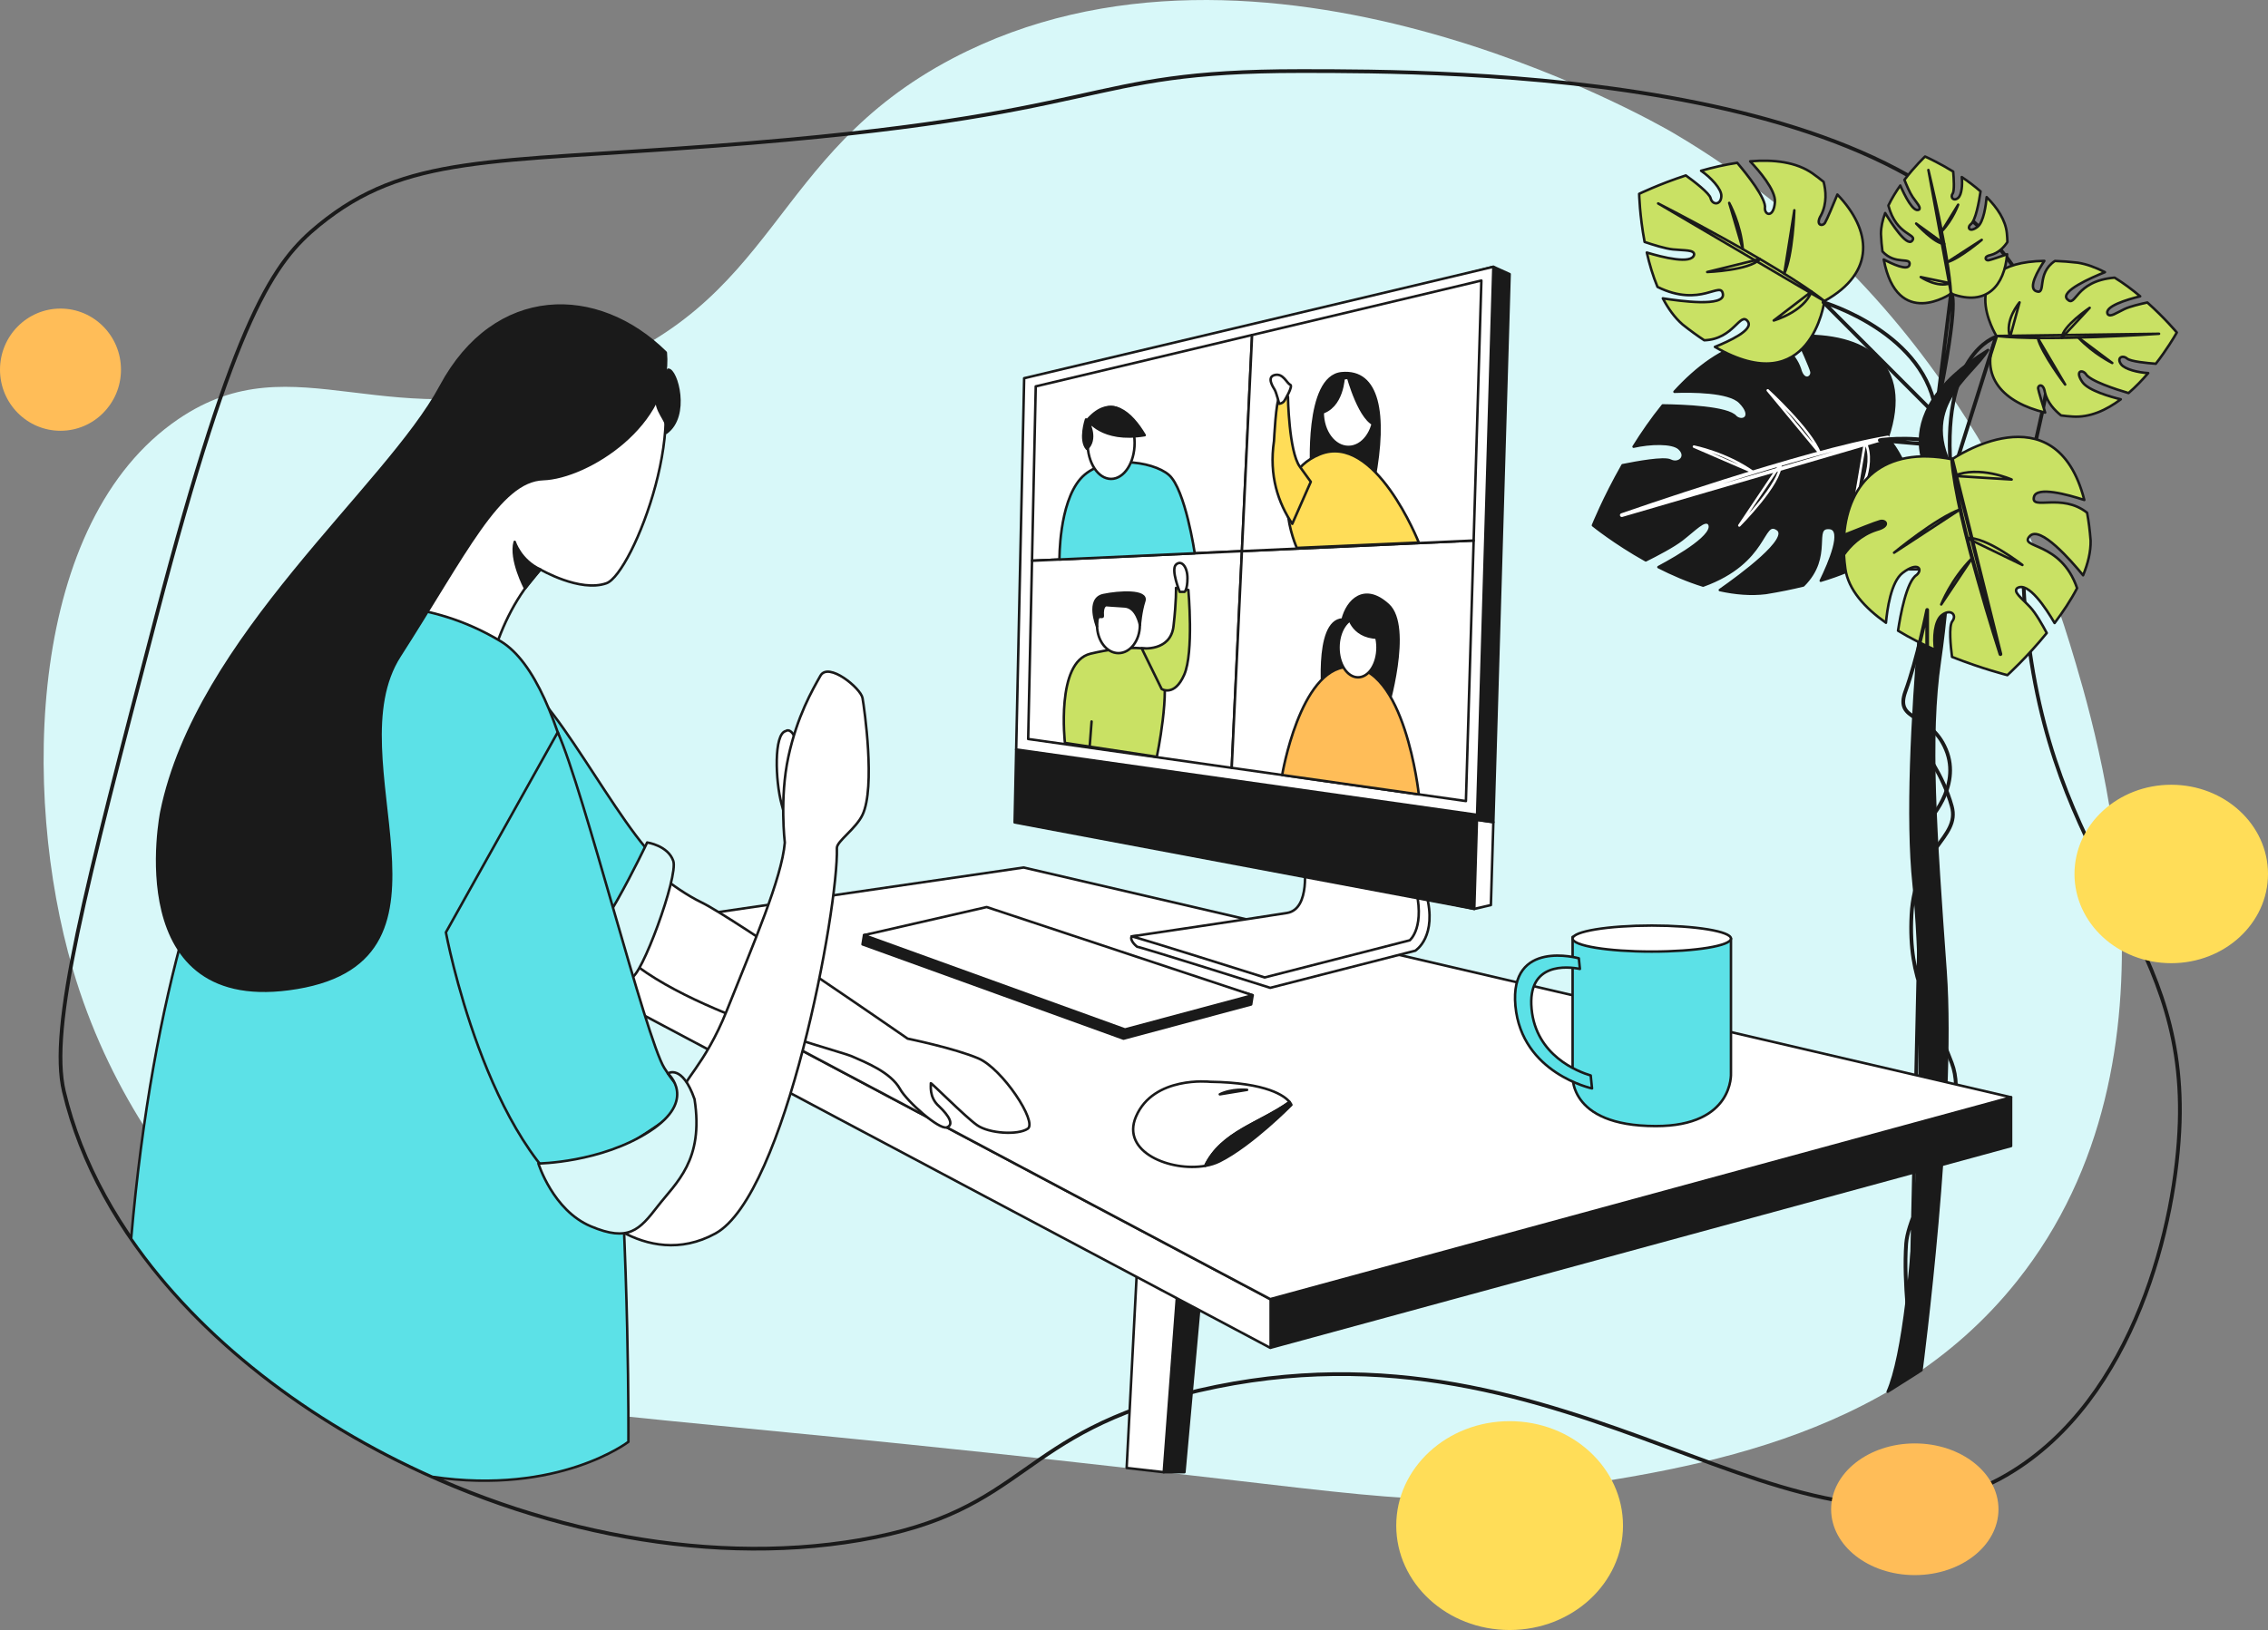 <svg xmlns="http://www.w3.org/2000/svg" id="Layer_2" viewBox="0 0 2701.32 1941.73"><rect x="0" y="0" width="2701.32" height="1941.73" fill="#808080" stroke="none"/><defs><style>      .cls-1 {        fill: #1a1a1a;      }      .cls-1, .cls-2, .cls-3, .cls-4, .cls-5, .cls-6, .cls-7, .cls-8, .cls-9, .cls-10, .cls-11, .cls-12 {        stroke-linecap: round;        stroke-linejoin: round;      }      .cls-1, .cls-2, .cls-3, .cls-5, .cls-6, .cls-7, .cls-8, .cls-9, .cls-12 {        stroke: #1a1a1a;      }      .cls-1, .cls-3, .cls-4, .cls-5, .cls-6, .cls-7, .cls-8, .cls-9, .cls-11, .cls-12 {        stroke-width: 2.97px;      }      .cls-2, .cls-5, .cls-10, .cls-11 {        fill: none;      }      .cls-2, .cls-10 {        stroke-width: 4.46px;      }      .cls-3, .cls-13 {        fill: #d8f8f9;      }      .cls-4 {        stroke: #ffdd58;      }      .cls-4, .cls-14, .cls-12 {        fill: #ffdd58;      }      .cls-6 {        fill: #c9e164;      }      .cls-7 {        fill: #fff;      }      .cls-8, .cls-15 {        fill: #ffbd58;      }      .cls-9 {        fill: #5ce1e7;      }      .cls-10, .cls-11 {        stroke: #fff;      }    </style></defs><g id="Vector"><g><path class="cls-13" d="M212.33,499.29c-178.39,121.3-187.62,443.64-125.74,654.9,83.22,284.15,312.52,426.86,361.5,455.81,126.88,74.97,189.14,63.22,728.25,120.5,463.5,49.25,502.39,66.95,644.42,47.15,185.23-25.82,428.73-59.77,581.55-251.48,212.87-267.05,96.78-648.3,62.87-759.68-30.03-98.62-141.6-413.32-471.53-607.74-25.52-15.04-492.44-281.85-859.22-89.07-220.41,115.85-204.09,292.24-445.33,377.22-227.33,80.08-335.83-43.44-476.77,52.39Z"></path><path class="cls-2" d="M379.98,268.03c-52.99,43.26-99.7,105.87-193.85,466.29-85.34,326.68-128.01,490.02-110.02,565.83,81.45,343.36,566.65,600.06,948.29,534.4,202.64-34.86,184.57-127.66,403.42-178.13,451.81-104.2,711.06,249.3,964.01,99.54,151.28-89.57,200.67-300.15,204.33-419.14,7.16-232.62-154.89-296.28-183.37-602.51-20.99-225.61,60.7-258.47,10.48-371.98-122.89-277.78-699.13-277.7-874.94-277.68-268.23.04-213.86,52.62-696.81,89.07-267.94,20.22-368.73,10.38-471.53,94.31Z"></path><g><g><path class="cls-7" d="M2424.2,659.84c-11.35,21.21-157.61,19.4-231.33,17.12-.79-3.2-1.54-6.38-2.26-9.55-1.32-5.71-2.54-11.38-3.67-17.01,56.33-3.74,250.29-14.91,237.27,9.44Z"></path><g><path class="cls-6" d="M2435.51,467.03c2.79,12.59,12.22,22.23,19.36,27.86,4.49.59,9.07,1.03,13.74,1.33,20.47,1.33,40.04-7.56,57.35-20.53-12.15-2.97-38.68-10.44-45.66-20.51-9.16-13.19-.65-15.51,3.91-9.83,4.71,8.44,36.65,18.65,51,22.88,8.55-7.43,16.43-15.65,23.42-23.81-11.82-.57-27.7-4.48-32.17-10.33-5.8-7.59,1.29-11.79,7.02-6.98,4.2,3.54,23.99,5.43,34.21,6.2,13.37-17.22,22.18-32.25,24.44-36.22.38-.67.58-1.03.58-1.03,0,0-14.19-17-35.11-35.72-8.18,1.73-20.57,4.66-27.09,7.75-10.27,4.86-16.96,10.07-20.05,6.2-5.04-9.17,23.36-17.55,38.63-21.32-9.34-7.83-19.67-15.59-30.45-22.22-47.9,3.91-45.81,36.49-56.4,25.72-9.18-9.34,29.11-25.95,44.86-32.25-10.7-5.52-21.65-9.61-32.39-11.29-9.86-1.14-18.89-1.81-27.14-2.08-22.8,15.12-9.54,40.88-22.43,36.03-10.06-3.79,2.45-25.1,9.79-36.13-111.41,2.22-57.03,89.48-57.03,89.48-.17.36-.32.71-.48,1.06-21.61,47.64,9.51,78.48,58.48,90.17-2.82-8.94-7.91-25.33-8.33-28.55-.61-4.48,6.3-6.82,7.98,4.14Z"></path><path class="cls-5" d="M2571.56,397.6s-134.66,9.37-193.69,2.61l193.69-2.61Z"></path><path class="cls-5" d="M2515.83,432.4s-22.52-11.04-40.38-30.29l40.38,30.29Z"></path><path class="cls-5" d="M2488.93,366.68s-32.57,21.82-33.29,35.84l33.29-35.84Z"></path><path class="cls-5" d="M2459.73,458.07s-27.91-36.85-32.65-55.46l32.65,55.46Z"></path><path class="cls-5" d="M2405.4,360.2s-18.24,21.24-11.29,41.38l11.29-41.38Z"></path></g><g><path class="cls-1" d="M2085.16,407.36c7.69-1.63,15.25-3,22.69-4.1,12.55,5.84,29.45,17.12,35.94,36.2,4.41,16.96,15.36,10.02,13.69,3.06-1.19-5.01-12.01-29.18-18-42.33,82.55-3.44,138.42,32.77,108.85,121.01,0,0,102.32,116.25-79.72,170.59,10.33-21.16,27.57-61.3,10.52-62.84-21.83-1.97,3.79,33.62-31.23,68.44-13.54,3.32-28.42,6.34-44.74,9-17.83,2.18-36.39.55-54.74-3.49,24.82-17.36,84.96-61.65,68.51-72.55-18.97-12.58-10.59,39.1-88.4,67.25-18.67-5.8-36.76-13.65-53.24-22.04,24.43-13.05,69.64-39.53,59.99-52.05-5.66-4.85-15.81,6.62-31.88,19.15-10.21,7.96-30.04,18.34-43.17,24.86-37.11-20.71-62.93-41.73-62.93-41.73,0,0,12.77-31.98,35.27-71.6,16.84-3.42,49.53-9.37,56.95-5.57,10.11,5.18,21.07-4.85,10.42-14.47-8.21-7.42-34.81-6.5-54.24-2.04,10.21-16.38,21.84-33.25,34.72-49.15,24.15.29,77.98,2.25,86.98,13.74,8.33,7.09,21.9-.53,4.9-17.67-12.97-13.1-57.53-13.08-77.88-12.35,26.35-28.85,57.04-52.14,90.75-59.3Z"></path><path class="cls-10" d="M1931.66,613.64s219.01-76.49,316.68-92.44l-316.68,92.44Z"></path><path class="cls-11" d="M2017.58,532.02s38.55,7.59,70.71,30.56l-70.71-30.56Z"></path><path class="cls-11" d="M2071.63,625.97s49.98-50.1,49.04-73.08l-49.04,73.08Z"></path><path class="cls-11" d="M2105.5,464.98s51.3,46.84,61.9,74.75l-61.9-74.75Z"></path><path class="cls-11" d="M2209.35,598.4s26.63-42.64,12.18-72.01l-12.18,72.01Z"></path></g><g><path class="cls-2" d="M2377.39,401.27s-68.31,20.32-52.9,167.72l52.9-167.72Z"></path><path class="cls-1" d="M2306.14,579.66s-72.01-81.1,61.73-162.77c-18.54,31.82-86.43,67.65-38.42,148.67,19.88,46.11-9.38,65.71-9.38,65.71,0,0-43.54,3.67-13.93-51.62Z"></path><path class="cls-1" d="M2305.26,566.68s-42.53,330.05-25.99,486.65,5.82,521.01-30.93,604.5c34.92-21.9,40.28-25.58,40.28-25.58,0,0,40.57-309.06,28.66-475.14-11.92-166.07-20.08-279.32-6.77-369.62s19.29-224.81,8.97-233.84c-10.4,4.9-14.21,13.02-14.21,13.02Z"></path><path class="cls-6" d="M2197.94,677.59c-.8-5.68-1.37-11.28-1.68-16.81,6.95-9.84,19.61-23.33,38.79-29.5,16.91-4.46,11.28-12.24,4.36-10.51-4.98,1.23-29.55,11.01-42.93,16.4,5.04-61.92,45.86-106.41,128.53-90.1,0,0,123.24-84.86,157.52,48.51-19.5-6.35-56.72-16.62-59.95-3.68-4.13,16.57,33.03-5.12,63.27,18.89,1.85,9.97,3.27,20.97,4.19,33.07.31,13.28-3.16,27.36-8.95,41.44-14.33-17.51-51.23-59.8-63.48-46.69-14.14,15.13,36.89,5.33,56.32,62.02-7.53,14.45-16.98,28.59-26.8,41.56-10.19-17.51-31.31-49.76-44.45-41.65-5.29,4.59,4.82,11.46,15.35,22.71,6.69,7.15,14.75,21.38,19.76,30.82-23.87,29.33-46.9,50.18-46.9,50.18,0,0-29.75-7.46-65.93-21.72-1.61-12.45-4.07-36.66.37-42.5,6.05-7.96-2.57-15.53-12.99-6.87-8.04,6.68-9.84,26.65-7.48,40.97-14.86-6.58-30.06-14.2-44.19-22.82,2.74-18.2,10.09-58.85,22.17-66.4,7.73-6.75,1.71-16.45-16.66-2.49-14.03,10.65-18.54,44.19-19.9,59.46-25.34-17.89-44.83-39.42-48.36-64.31Z"></path><path class="cls-2" d="M2382.63,779.23s-52.03-159.72-57.61-232.16l57.61,232.16Z"></path><path class="cls-5" d="M2312.11,720.06s11.28-29.54,36.84-55.29l-36.84,55.29Z"></path><path class="cls-5" d="M2408.81,673.03s-43.56-34.25-65.97-31.99l65.97,31.99Z"></path><path class="cls-5" d="M2255.95,658.39s50.69-41.78,78.85-51.64l-78.85,51.64Z"></path><path class="cls-5" d="M2396.01,571.22s-38.7-17.17-68.67-4.31l68.67,4.31Z"></path></g><g><path class="cls-6" d="M2159.2,206.83c4.47,3.17,8.74,6.43,12.81,9.77,2.65,10.02,4.36,25.46-3.05,39.78-7.22,12,1.68,13.9,4.7,9.04,2.19-3.48,10.36-23.01,14.76-33.69,40.33,42.08,46.55,92.49-15.47,126.93,0,0-15.9,120.74-130.38,54.56,16.38-6.53,46.35-20.18,39.26-30.16-9.09-12.77-16.62,21.16-51.96,22.29-8.12-5.33-16.7-11.55-25.75-18.75-9.5-8.27-17.25-19.1-23.58-31.19,21.05,3.36,73.26,10.23,71.57-4.74-1.96-17.28-26.31,16.61-77.93-8.88-5.52-13.26-9.66-27.37-12.74-40.95,18.51,5.6,54.04,14.65,56.39,2.37.02-5.78-10.98-4.67-25.31-6.11-9.11-.92-24.02-5.59-33.7-8.88-5.96-31.58-6.49-57.31-6.49-57.31,0,0,23.43-11.39,55.57-21.93,9.71,7.04,28.19,21.09,29.57,27.21,1.88,8.34,12.46,8.47,12.76-2.68.23-8.6-12.66-22.27-24.15-30.09,13.71-3.87,28.35-7.27,43.04-9.46,11.08,13.05,35.09,42.87,32.99,54.22,0,8.48,10.49,11.38,11.94-7.45,1.12-14.37-19.64-38.13-29.51-48.57,28.04-2.36,55.06.75,74.68,14.65Z"></path><path class="cls-6" d="M1974.95,242.35s143.81,73.29,198.01,116.31l-198.01-116.31Z"></path><path class="cls-6" d="M2059.58,241.73s13.81,24.88,16.23,55.11l-16.23-55.11Z"></path><path class="cls-6" d="M2033.39,324.03s50.67-1.85,62.79-15.43l-62.79,15.43Z"></path><path class="cls-6" d="M2137.17,250.47s-1.72,54.03-12.04,75.56l12.04-75.56Z"></path><path class="cls-6" d="M2112.6,381.8s35.71-10.06,45.04-34.49l-45.04,34.49Z"></path></g><g><path class="cls-6" d="M2370.78,303.88c9.89-2.51,16.52-9.97,20.19-15.58-.1-3.44-.33-6.93-.68-10.49-1.54-15.61-11.29-30.23-24.07-43-.86,9.34-3.53,29.74-10.84,35.36-9.56,7.37-12.54.97-8.5-2.67,6.27-3.84,10.48-28.45,12.08-39.5-7.14-6.28-14.84-12.02-22.38-17.09,1.05,9.01-.09,21.21-4.28,24.79-5.43,4.64-9.76-.62-6.58-5.12,2.34-3.3,1.34-18.42.65-26.22-15.73-9.65-29.09-15.89-32.61-17.49-.59-.27-.91-.41-.91-.41,0,0-12.02,11.31-24.56,27.8,2.46,6.17,6.43,15.51,9.78,20.38,5.27,7.66,10.37,12.59,7.61,15.07-6.82,4.11-17.28-17.23-22.31-28.74-5.17,7.34-10.17,15.44-14.18,23.85,9.33,36.32,35.57,33.74,28.17,42.12-6.42,7.27-24.85-21.36-32-33.14-3.12,8.3-5.04,16.77-5.03,24.98.34,7.54.95,14.42,1.79,20.71,15.23,16.88,34.5,6.01,32.2,15.97-1.79,7.77-20.74-1.1-30.66-6.35,16.1,84.69,80.14,40.66,80.14,40.66.31.12.62.22.93.33,41.54,14.98,62.65-9.63,65.88-47.24-6.91,2.42-19.6,6.79-22.16,7.21-3.56.6-6.36-4.59,2.35-6.2Z"></path><path class="cls-6" d="M2296.82,202.49s24.91,102.16,26.97,147.28l-26.97-147.28Z"></path><path class="cls-6" d="M2332.29,243.82s-6.1,17.47-19.47,31.64l19.47-31.64Z"></path><path class="cls-6" d="M2282.25,266.29s21.94,24.11,33.44,24.24l-33.44-24.24Z"></path><path class="cls-6" d="M2360.38,285.72s-26.41,22.36-40.94,26.53l40.94-26.53Z"></path><path class="cls-6" d="M2287.7,330.03s19.63,13.23,35.12,7.33l-35.12-7.33Z"></path></g><path class="cls-2" d="M2323.79,349.76s11.51,1.67-17.65,142.23l17.65-142.23Z"></path><path class="cls-2" d="M2171.84,360.12s124.74,36.86,134.3,134.5l-134.3-134.5Z"></path><path class="cls-2" d="M2238.99,524.41c3.07-1.1,55.56-5.86,72.93,6.43l-72.93-6.43Z"></path></g><path class="cls-2" d="M2275.32,1595.07c.71-3.53-8.48-66.43-4.95-113.77,3.53-47.35,78.97-149.99,54.32-214.92-24.64-64.93-52.2-97.43-47.96-176.58,4.24-79.15,58.47-91.16,47.96-129.32s-33.83-67.68-33.83-67.68l-15.55,702.27Z"></path><path class="cls-2" d="M2295.37,979.38s41.43-41.19,22.35-86.58c-19.08-45.39-61.9-31.88-48.16-69.42s25.81-96.81,25.81-96.81v252.81h0Z"></path></g><g><polygon class="cls-1" points="2395.32 1307.13 1513.39 1547.42 1513.39 1605.46 2395.32 1365.18 2395.32 1307.13"></polygon><polygon class="cls-1" points="1430.85 1532.18 1410.71 1753.72 1386.08 1753.72 1402.73 1532.18 1430.85 1532.18"></polygon><polygon class="cls-7" points="1354.47 1506.74 1341.9 1748.68 1386.08 1753.72 1403.29 1524.76 1354.47 1506.74"></polygon><polygon class="cls-7" points="1512.95 1547.54 690.1 1110.68 690.1 1168.73 1512.95 1605.58 1513.39 1605.46 1513.39 1547.42 1512.95 1547.54"></polygon><polygon class="cls-7" points="2395.32 1307.13 1512.95 1547.54 690.1 1110.68 1219.26 1033.41 2395.32 1307.13"></polygon></g><polygon class="cls-1" points="1027.31 1124.93 1338.17 1237.28 1490.21 1196.51 1491.97 1185.55 1173.43 1091.45 1029.08 1113.97 1027.31 1124.93"></polygon><polygon class="cls-7" points="1029.08 1113.97 1339.94 1226.32 1491.97 1185.55 1175.19 1080.5 1029.08 1113.97"></polygon><path class="cls-7" d="M766.75,1025.49s32.33,31.8,69.43,49.82c37.1,18.02,244.86,161.96,244.86,161.96,0,0,55.65,11.35,84.27,23.54,28.62,12.19,70.49,75.79,58.83,83.74-11.66,7.95-46.11,5.83-60.42-4.24-14.31-10.07-55.65-51.98-55.12-49.84.53,2.14-2.65,16.45,10.07,27.58,11.66,11.13,17.94,21.75,8.97,24.92-8.97,3.17-47.36-30.78-55.61-45.64-11.13-20.04-40.81-31.75-57.77-39.17-16.96-7.42-251.22-65.72-295.74-150.52-11.13-51.94,48.23-82.15,48.23-82.15Z"></path><path class="cls-9" d="M789.54,1030.79c-51.97-41.05-139.11-223.82-177.73-219.2l-24.89,252.79s54.64,61.48,130.29,81.74c38.06-17.93,65.89-73.44,72.32-115.34Z"></path><path class="cls-3" d="M770.81,1003.59s-66.55,140.81-84.86,126.58c46,32.42,54.48,32.44,65.78,34.2,11.31,1.76,56.53-120.5,50.17-138.87-6.36-18.37-31.09-21.91-31.09-21.91Z"></path><path class="cls-7" d="M586.93,781.47c11.45-37.29,28.41-72.4,56.76-103.04,0,0,47.15,27.51,78.59,16.37,31.43-11.13,108.21-208.48,48.86-273.09-59.34-64.62-204.29-19.21-239.22,130.98-34.93,150.19-82.93,214.37-82.93,214.37l137.95,14.41Z"></path><path class="cls-9" d="M748.47,1717.54s6.45-857.69-151.94-953.53c-87.32-52.84-170.71-41.48-170.71-41.48,0,0-217.79,154.02-269.59,753.03,82.05,118.88,211.71,218.1,358.81,283.65,150.56,22.09,233.42-41.67,233.42-41.67Z"></path><path class="cls-9" d="M531.09,1110.68s47.72,256.82,169.32,328.26c55.38-10.24,84.36-56.41,106.75-102.58,4.52-10.18,7.33-22.08,11.03-33.73-11.58-7.65-19.21-18.05-26.94-30.41-21.83-34.93-96.22-331.82-126.95-399.92l-133.22,238.4Z"></path><path class="cls-1" d="M192.24,967.04s-49.77,245.2,161.54,209.7c211.31-35.51,43.66-273.02,122.25-395.27,78.59-122.25,118.54-208.97,170.93-210.72,52.39-1.75,153.92-65.21,146.05-150.78-81.22-80.33-203.47-80.33-268.08,40.17-64.62,120.5-290.34,299.07-332.69,506.91Z"></path><path class="cls-7" d="M950.66,886.63s-7.02-21.04-14.84-15.75c-14.31,3.56-12.37,59.21-4.95,86.77s7.42,27.56,7.42,27.56l12.37-98.58Z"></path><path class="cls-7" d="M1027.31,831.51c-2.12-11.66-40.61-43.46-50.15-26.5-9.54,16.96-27.56,47.7-38.16,96.52-10.6,48.82-4.24,102.23-4.24,102.23-3.6,42.43-36.96,119.32-68.96,199.7-26.91,67.59-56.49,86.64-49.76,95.51,19.85,28.04-130.63,86.21-125.94,119.43,2.32,16.4,78.47,96.8,161.98,50.98,83.51-45.82,146.72-387.13,144.69-459.26.01-8.05,22.62-22.8,30.54-39.47,15.57-32.8,2.12-127.48,0-139.14Z"></path><path class="cls-3" d="M795.48,1278.74s36.1,31.54-21.84,68.99c-57.95,37.45-132.38,38.27-132.38,38.27,0,0,17.19,55.71,62.41,74.8,45.23,19.08,57.95,4.24,79.85-24.03,21.91-28.27,55.03-54.41,43.72-127.38-14.75-42.22-31.77-30.65-31.77-30.65Z"></path><path class="cls-1" d="M613.05,645.48s6.79,21.92,30.64,32.95l-18.3,22.5s-18.17-34.25-12.34-55.45Z"></path><path class="cls-1" d="M795.9,440.37s-10.07,15.9-13.78,38.69c1.59,15.37,16.3,25.23,11.33,36.57,27.89-20.14,12.52-75.26,2.45-75.26Z"></path><g><path class="cls-7" d="M1354.47,1127.84c3.49,0,158.48,48.9,158.48,48.9l172.75-44.24s26.95-16.55,12.97-67.78c-131.56-24.45-138.71-23.61-138.71-23.61,0,0,8.15,54.14-20.38,58.8-23.4,3.82-191.76,15.57-191.76,15.57-2.58,5.43,6.65,12.37,6.65,12.37Z"></path><path class="cls-7" d="M1347.82,1115.47c3.49,0,158.48,48.9,158.48,48.9l172.75-44.24s19.79-15.72,5.82-66.94l-131.56-24.45s8.15,54.14-20.38,58.8c-28.53,4.66-185.12,27.94-185.12,27.94Z"></path><polygon class="cls-7" points="1229.72 901.53 1231.21 970.65 1755.97 1082.72 1775.74 1078.15 1778.68 979.38 1229.72 901.53"></polygon><polygon class="cls-1" points="1798.05 326.53 1778.68 317.8 1239.21 459.26 1229.72 901.53 1778.68 979.38 1798.05 326.53"></polygon><polygon class="cls-1" points="1210.34 892.8 1208.48 979.68 1755.97 1082.72 1759.3 970.65 1210.34 892.8"></polygon><polygon class="cls-7" points="1778.68 317.8 1219.83 450.53 1210.34 892.8 1759.3 970.65 1778.68 317.8"></polygon><polygon class="cls-7" points="1491.31 399.06 1233.63 460.26 1229.18 667.98 1479.2 656.54 1491.31 399.06"></polygon><polygon class="cls-7" points="1229.18 667.98 1224.62 880.31 1467.06 914.69 1479.2 656.54 1229.18 667.98"></polygon><polygon class="cls-7" points="1479.2 656.54 1467.06 914.69 1745.99 954.25 1755.21 643.9 1479.2 656.54"></polygon><polygon class="cls-7" points="1764.4 334.2 1491.31 399.06 1479.2 656.54 1755.21 643.9 1764.4 334.2"></polygon></g><g><path class="cls-9" d="M1873.06,1116.09v162.42s-7.84,62.89,99.12,62.91c93.28,0,89.49-62.91,89.49-62.91v-160.45l-188.61-1.97Z"></path><ellipse class="cls-7" cx="1967.37" cy="1118.05" rx="94.31" ry="15.5"></ellipse><path class="cls-9" d="M1896.2,1296.56s-83.82-17.89-91.24-98.23c-7.42-80.34,75.52-56.76,75.52-56.76l1.28,12.65c-14.94-2.96-62.69-8.1-57.55,47.54,5.15,55.76,55.17,74.84,70.42,79.39l1.56,15.41Z"></path></g><ellipse class="cls-15" cx="2280.64" cy="1797.88" rx="99.67" ry="78.44"></ellipse><ellipse class="cls-15" cx="72.05" cy="440.37" rx="72.05" ry="72.78"></ellipse><ellipse class="cls-14" cx="1798.05" cy="1817.33" rx="135.04" ry="124.4"></ellipse><ellipse class="cls-4" cx="2586.08" cy="1041.1" rx="113.76" ry="104.8"></ellipse><g><path class="cls-7" d="M1441.21,1288.66s-67.24-7.42-88.19,41.48c-18.2,42.46,41.28,65.82,82.42,58.66,19.58-40.55,64.78-50.45,100.56-76.04-5.82-7.13-26.44-23.09-94.79-24.1Z"></path><path class="cls-1" d="M1435.43,1388.8c6.24-1.08,12.06-2.87,17.13-5.4,38.42-19.21,85.57-67.24,85.57-67.24,0,0-.45-1.33-2.14-3.4-35.78,25.58-80.98,35.49-100.56,76.03Z"></path><path class="cls-7" d="M1485.37,1298.28s-18.37-1.77-32.51,5.3l32.51-5.3Z"></path></g><g><path class="cls-1" d="M1562.02,562.27s-7.86-113.42,35.95-117.66c43.81-4.24,53.46,48.31,38.76,126.49-39.82-2.47-74.71-8.83-74.71-8.83Z"></path><path class="cls-12" d="M1544.62,652.71s-38.67-84.66,27.31-111.52c65.98-26.86,117.94,105.1,117.94,105.1l-145.25,6.42Z"></path><ellipse class="cls-7" cx="1606.08" cy="491.26" rx="30.65" ry="41.16"></ellipse><path class="cls-1" d="M1576.42,837.52s-11.77-97.93,22.74-99.67c5.53-22.23,25.67-43.43,54.29-17.28,28.62,26.15-1.77,126.57-1.77,126.57l-75.26-9.62Z"></path><path class="cls-8" d="M1527.13,923.21s20.94-125.89,77.89-128.82c68.22-3.51,84.86,151.9,84.86,151.9l-162.74-23.08Z"></path><ellipse class="cls-7" cx="1617.46" cy="771.35" rx="23.24" ry="35.51"></ellipse><g><path class="cls-9" d="M1261.87,666.49s-.78-66.42,24.91-96,86.08-21.79,105.55-4.66c19.46,17.13,30.69,93.28,30.69,93.28l-161.15,7.38Z"></path><ellipse class="cls-7" cx="1323.38" cy="527.67" rx="28.02" ry="42.82"></ellipse><path class="cls-1" d="M1295.47,499.84s16.41,27.03,67.94,18.55c-15.78-26.5-40.07-49.82-67.94-18.55Z"></path><path class="cls-1" d="M1293.54,499.68s-8.21,24.38,1.06,34.98c11.92-10.86,3.71-30.74-1.06-34.98Z"></path></g><path class="cls-1" d="M1605.48,731.34s3.12,27.3,35.21,28.35c-2.09-17.49-30.53-29.47-35.21-28.35Z"></path><path class="cls-1" d="M1605.22,448.14s14.84,55.65,34.63,58.48c.4-25.81-7.07-59.71-34.63-58.48Z"></path><path class="cls-1" d="M1600.45,448.11s-.71,38.19-28.62,44.2c2.3-20.67,15.98-44.92,28.62-44.2Z"></path><path class="cls-12" d="M1539.17,624c-16.55-24.68-27.95-57.13-21.76-98.73,0,0,2.47-50.28,6.36-50.63s10.25-2.12,10.25-2.12c0,0,1.04,65.27,14.12,83.34l13.08,18.07-22.06,50.07Z"></path><g><path class="cls-6" d="M1268.41,885s-11.09-96.34,30.36-106.27c20.73-4.96,42.77-8.03,61.02-6.5,18.25,1.53,18.27,8.62,23.82,22.05,11.09,26.86-5.75,107.24-5.75,107.24l-109.44-16.53Z"></path><path class="cls-7" d="M1300.14,859.49l-2.27,29.97,2.27-29.97Z"></path><ellipse class="cls-7" cx="1332.14" cy="744.58" rx="25.52" ry="33.45"></ellipse><path class="cls-1" d="M1306.62,746.3s-1.26-2.89,1.34-11.02c.43-1.34,5.69.7,5.54-1.22-1.1-13.57,4.36-13.17,4.36-13.17,0,0,7.14.63,21.66,1.51,14.51.89,18.15,22.17,18.15,22.17,0,0,1.13-15.99,5.24-28.55,4.29-13.08-30.19-11.11-48.76-7.14-20.72,4.44-7.52,37.41-7.52,37.41Z"></path><path class="cls-6" d="M1359.78,772.24s34.42,4.38,37.95-26.36c3.53-30.74,2.95-45.56,2.95-45.56l14.72,2.45s6.71,74.47-4.95,101.05c-11.66,26.58-26.85,16.96-26.85,16.96l-23.82-48.55Z"></path><path class="cls-7" d="M1405.15,705.08s-10.89-26.5-4.47-32.51c6.42-6.01,13.66,2.47,13.66,16.25s-3.53,16.25-3.53,16.25h-5.65Z"></path></g><path class="cls-7" d="M1529.78,477.36s10.95-17.56,6.89-19.15-8.3-13.96-18.37-11.48c-10.07,2.47-1.94,14.31,0,17.67,1.94,3.36,5.3,16.63,5.3,16.63,0,0,4.31-.49,6.18-3.66Z"></path></g></g></g></svg>